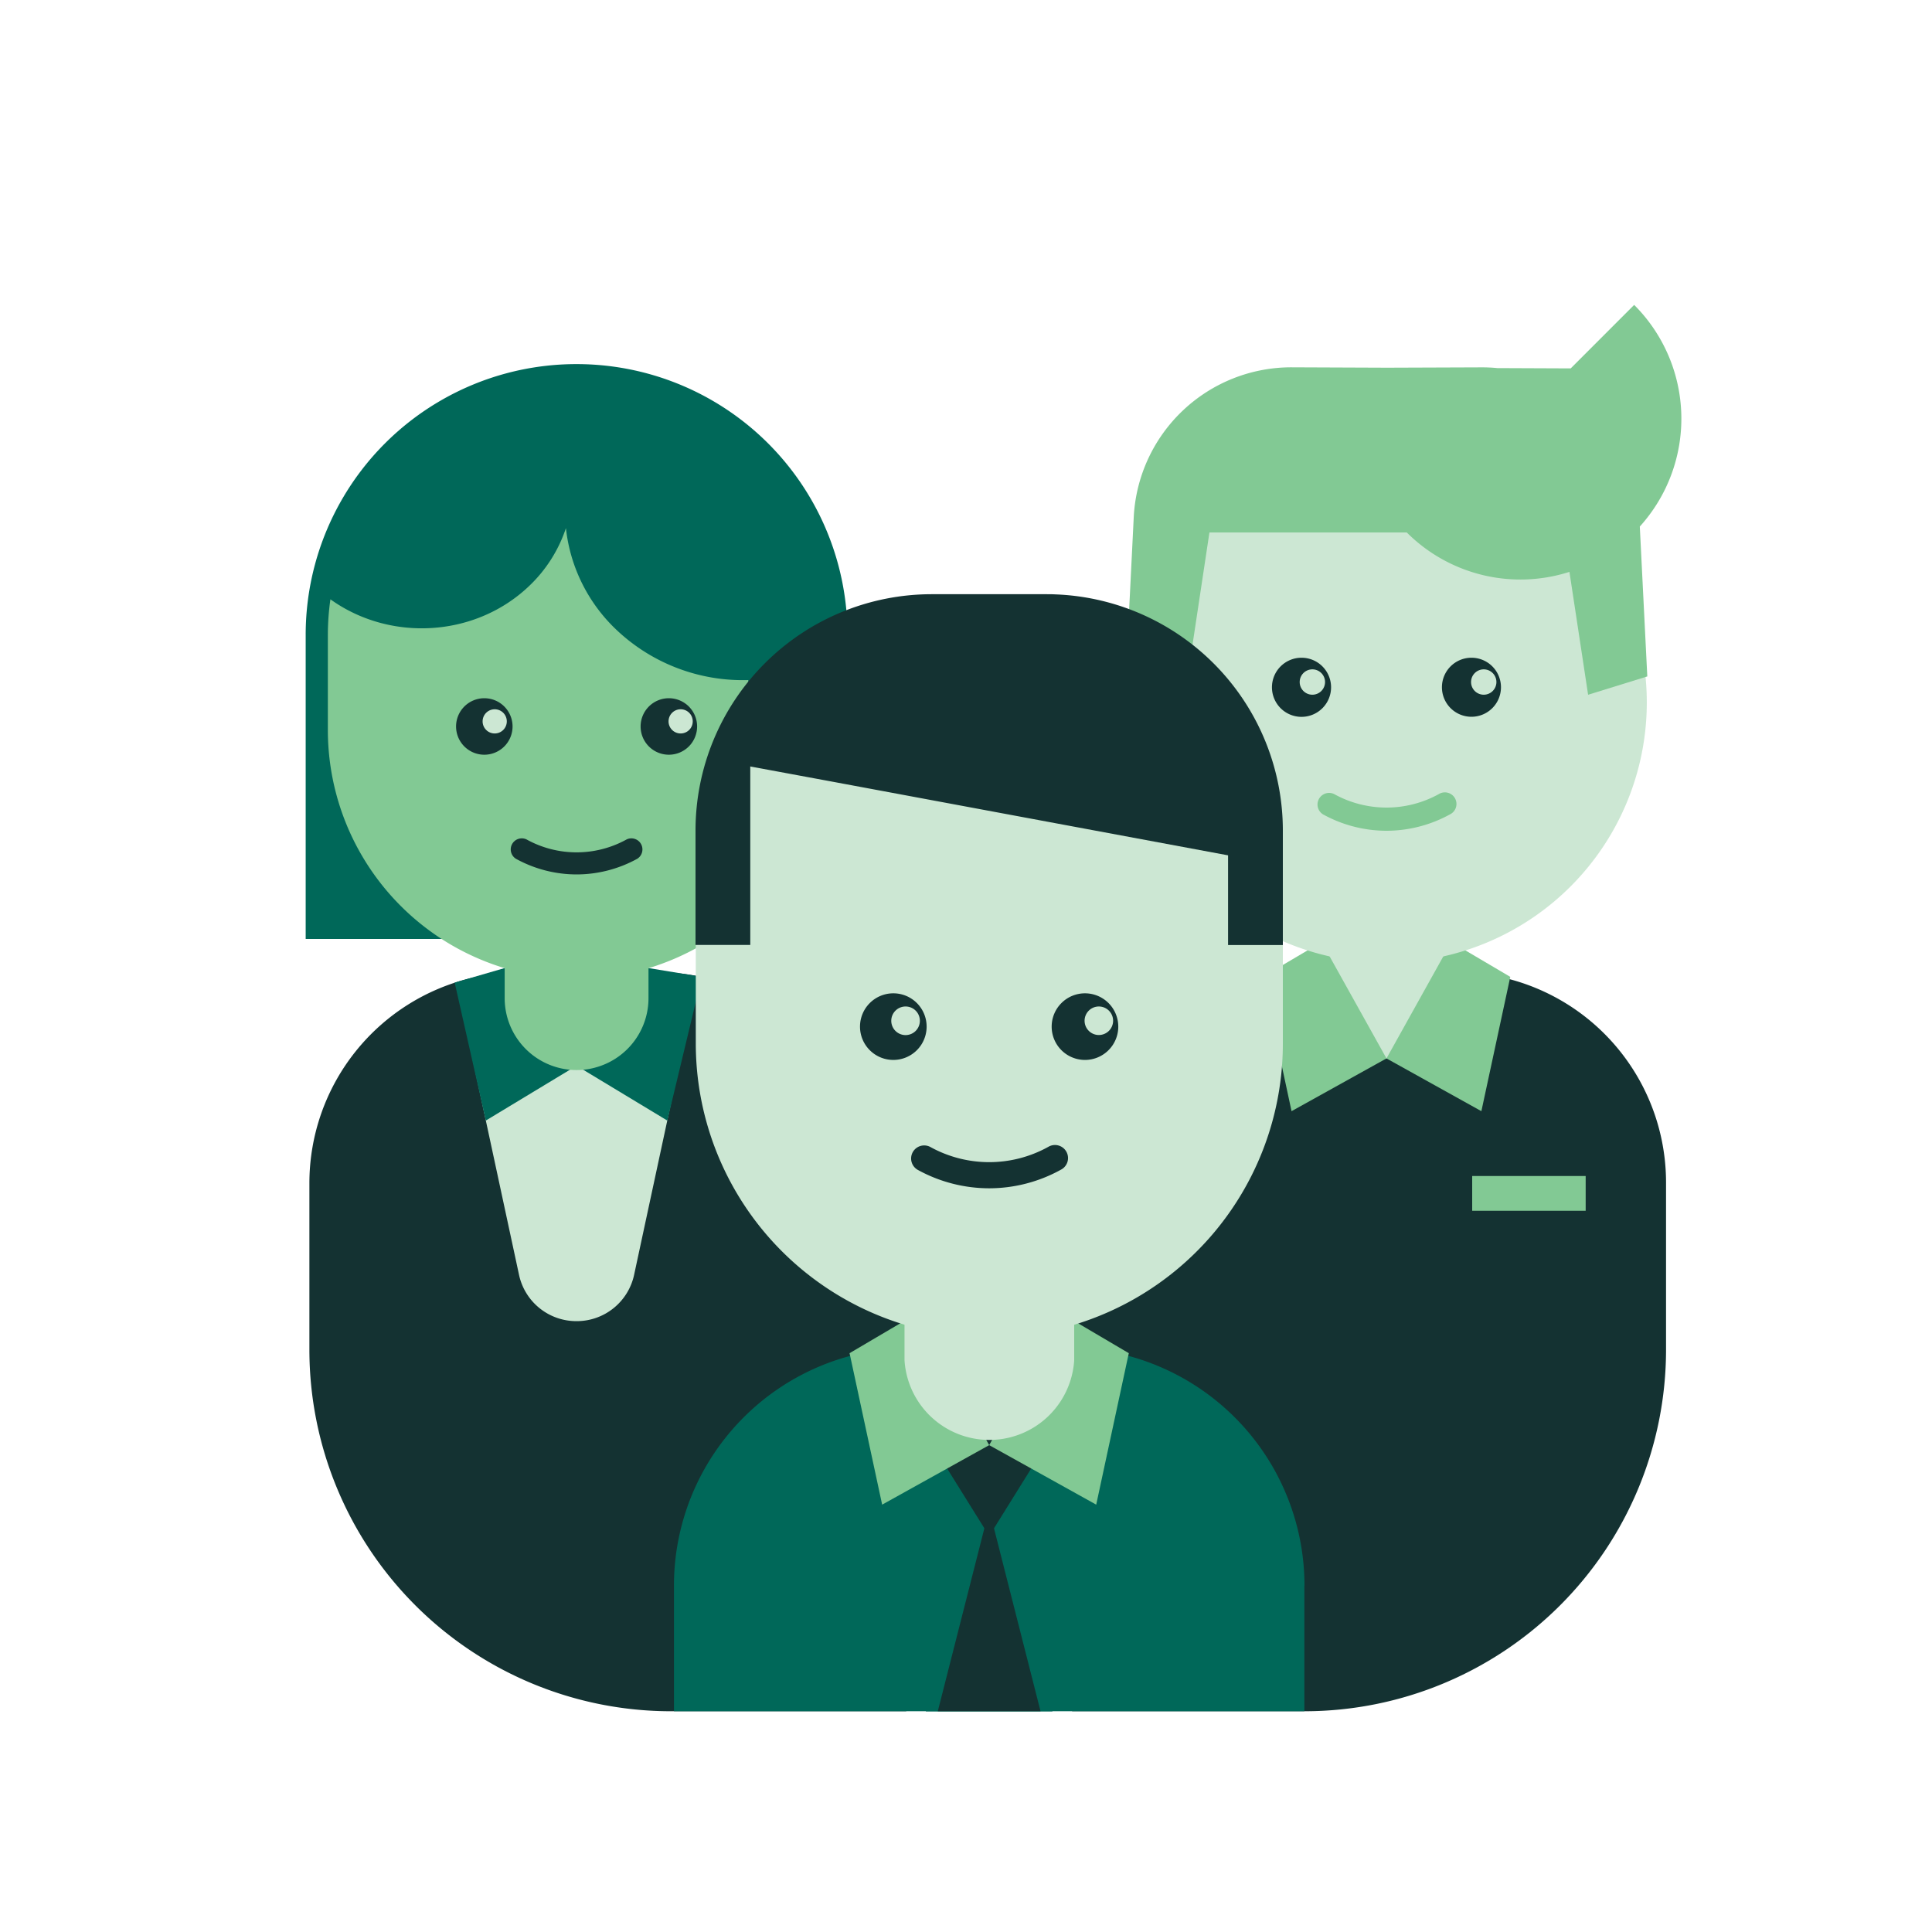 <svg id="Layer_1" data-name="Layer 1" xmlns="http://www.w3.org/2000/svg" viewBox="0 0 500 500"><defs><style>.cls-1{fill:#143232;}.cls-2{fill:#cce7d3;}.cls-3{fill:#82c994;}.cls-4{fill:#006859;}</style></defs><path class="cls-1" d="M431.17 306.14v43.14a93.6 93.6.0 01-93.6 93.59H277.46V306.14c9-28.63 31.07-52.11 59.13-54.38 1.48-.12 3-.17 4.46-.17h35.53a54.45 54.45.0 0154.59 54.55z"/><path class="cls-2" d="M378.29 230.56v23.89a19.47 19.47.0 01-38.94.0V230.56z"/><path class="cls-3" d="M358.82 273.92l-24.57 13.65-7.47-34.76 15.26-9"/><path class="cls-3" d="M358.82 273.92l24.56 13.65 7.48-34.76-15.27-9z"/><path class="cls-3" d="M381 304.35h29.37v9H381z"/><path class="cls-2" d="M426.19 181.78a67.36 67.36.0 01-56.56 66.49 66.36 66.36.0 01-10.81.87 67.35 67.35.0 01-67.36-67.36c0-17.6 6.11-44 17.17-56 12.3-13.37 30.59-11.34 50.19-11.34a66.44 66.44.0 0110.81.88 67.36 67.36.0 0156.56 66.46z"/><path class="cls-1" d="M122.43 253a54.71 54.71.0 0112.23-1.36h35.53c1.5.0 3 0 4.46.17 28.06 2.27 50.11 25.75 59.89 54.38V442.87H173.67a93.6 93.6.0 01-93.6-93.59V306.14A54.6 54.6.0 01122.43 253z"/><path class="cls-2" d="M179.84 256.75l-.13.59-15.6 72.57a15.18 15.18.0 01-14.76 12h-.27a15.17 15.17.0 01-14.76-12l-15.61-72.56-.12-.6z"/><path class="cls-4" d="M149.21 275.81 125.73 290l-8.06-35.71 12.94-3.76"/><path class="cls-4" d="M149.21 275.81 172.7 290l8.93-37.2-13.82-2.27"/><path class="cls-4" d="M79.11 243V164.34a70.06 70.06.0 0170.11-70.11 70.1 70.1.0 0170.11 70.11V243"/><path class="cls-3" d="M167.83 235.48v22.84a18.59 18.59.0 01-13.11 17.77 18.23 18.23.0 01-5.5.84 18.61 18.61.0 01-18.61-18.61V235.48z"/><path class="cls-3" d="M193.65 176v59.48a64.06 64.06.0 01-34.1 17l-.31.06a63.62 63.62.0 01-10 .77 64.38 64.38.0 01-64.39-64.38V164.34a65.47 65.47.0 01.66-9.24c15.32 11 37.28 9.92 51.28-3.3a36.49 36.49.0 009.67-15.12 42.56 42.56.0 0013.29 26.52 47.54 47.54.0 0033.9 12.8z"/><path class="cls-1" d="M132.65 188a7.31 7.31.0 11-7.31-7.3A7.31 7.31.0 01132.65 188z"/><path class="cls-1" d="M180.41 188a7.31 7.31.0 11-7.31-7.3A7.31 7.31.0 01180.41 188z"/><path class="cls-1" d="M149.22 226.3a32.59 32.59.0 01-15.7-4.05 2.86 2.86.0 012.76-5 26.75 26.75.0 0025.88.0 2.86 2.86.0 012.76 5A32.59 32.59.0 01149.22 226.3z"/><path class="cls-2" d="M131.16 186.69a3.13 3.13.0 11-3.13-3.13 3.13 3.13.0 013.13 3.13z"/><path class="cls-2" d="M179.28 186.69a3.13 3.13.0 11-3.13-3.13 3.13 3.13.0 013.13 3.13z"/><path class="cls-3" d="M358.82 215a34.1 34.1.0 01-16.42-4.24 3 3 0 012.89-5.25 28 28 0 0027.07.0 3 3 0 112.89 5.25A34.17 34.17.0 01358.82 215z"/><path class="cls-1" d="M344.48 177.86a7.65 7.65.0 11-7.65-7.64A7.65 7.65.0 01344.48 177.86z"/><path class="cls-1" d="M388.45 177.86a7.64 7.64.0 11-7.64-7.64A7.64 7.64.0 01388.45 177.86z"/><path class="cls-2" d="M342.92 176.51a3.28 3.28.0 11-3.28-3.28A3.28 3.28.0 01342.92 176.51z"/><path class="cls-2" d="M387.27 176.51a3.28 3.28.0 11-3.28-3.28A3.28 3.28.0 01387.27 176.51z"/><path class="cls-3" d="M422.92 78.91 406.5 95.34l-19-.08a41 41 0 00-4.17-.19L359 95.16l-24.65-.1a40.84 40.84.0 00-40.94 38.8l-2.05 41.2 15.31 4.74 6.33-42h51.07a41.6 41.6.0 0042.1 10.2L411 179.8l15.32-4.74-1.94-38.79A41.6 41.6.0 00422.92 78.91z"/><path class="cls-4" d="M337.57 410.36v32.51H174.42V410.36A61.54 61.54.0 01220 350.91c1-.26 1.93-.49 2.91-.7a60 60 0 018-1.18c1.67-.14 3.34-.21 5-.21H276a61.67 61.67.0 0113.05 1.39c.25.0.49.1.73.15.7.17 1.41.34 2.11.53H292a61.6 61.6.0 0145.6 59.46z"/><path class="cls-4" d="M292.12 350.21l-.15.69-19.62 92H239.63l-19.62-92-.15-.7z"/><path class="cls-1" d="M272.51 371 256 397.52 239.48 371"/><path class="cls-1" d="M269.29 442.87H242.7L256 390.62z"/><path class="cls-3" d="M256 374l-27.7 15.4-8.43-39.2 17.21-10.14"/><path class="cls-3" d="M256 374l27.7 15.4 8.43-39.2-17.21-10.14"/><path class="cls-2" d="M278 325.12v26.94a22 22 0 01-43.91.0V325.12z"/><path class="cls-2" d="M332 241.19v28.92a76 76 0 01-63.78 75l-.37.07a76.05 76.05.0 01-87.78-75V241.19a75.92 75.92.0 0176-76h0a75.92 75.92.0 0176 76z"/><path class="cls-1" d="M239.81 265.69a8.62 8.62.0 11-8.61-8.62A8.61 8.61.0 01239.81 265.69z"/><path class="cls-1" d="M289.41 265.69a8.62 8.62.0 11-8.62-8.62A8.62 8.62.0 01289.41 265.69z"/><path class="cls-2" d="M238.06 264.17a3.7 3.7.0 11-3.7-3.69A3.69 3.69.0 01238.06 264.17z"/><path class="cls-2" d="M288.07 264.17a3.69 3.69.0 11-3.69-3.69 3.69 3.69.0 013.69 3.69z"/><path class="cls-1" d="M256 307.53a38.38 38.38.0 01-18.52-4.79 3.38 3.38.0 013.26-5.92 31.51 31.51.0 0030.53.0 3.38 3.38.0 113.25 5.92A38.38 38.38.0 01256 307.53z"/><path class="cls-1" d="M332 214.94v29.63H317.82V221.36l-102.06-19-21.59-4v46.19H180V214.93a61.15 61.15.0 0161.15-61.15h29.63c.8.0 1.6.0 2.41.05A61.15 61.15.0 01332 214.94z"/></svg>